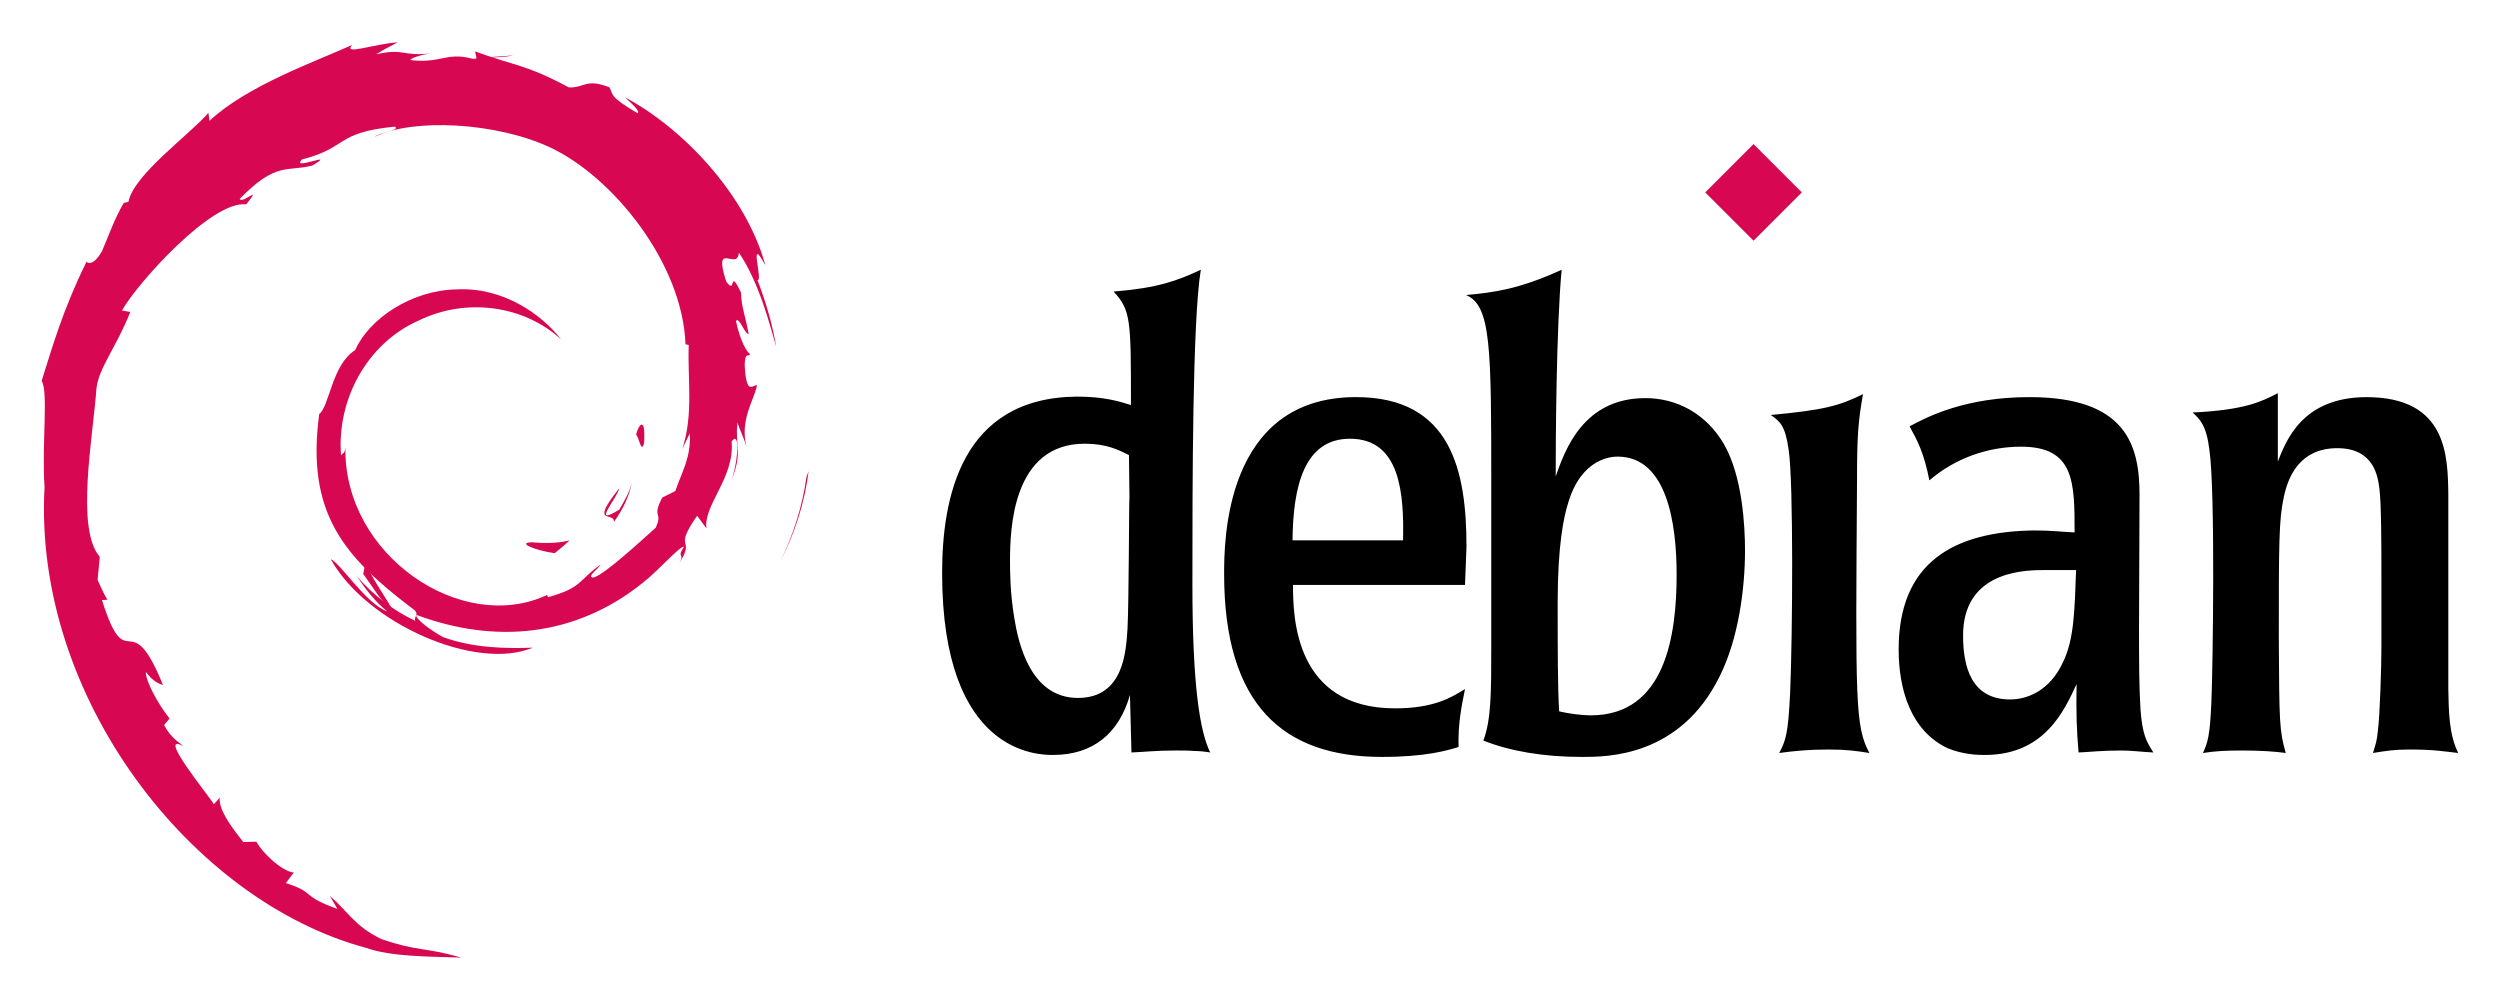 <svg width="120" height="48" version="1.1" viewBox="0 0 4500 1200" xmlns="http://www.w3.org/2000/svg">
 <g transform="matrix(1.108 0 0 1.108 -218.82 -305.5)">
  <g fill="#d70751">
   <path d="m1061.4 885.97c-24.8 0.6 4.722 12.986 37.186 17.708 8.854-7.083 17.118-14.166 24.2-20.66-20.07 4.722-40.728 4.722-61.387 2.95m133.4-33.053c14.757-20.66 25.38-42.5 29.513-65.52-3.542 16.527-12.395 30.694-20.66 45.45-46.63 28.923-4.132-17.118 0-34.825-50.172 62.568-7.083 37.186-8.854 54.894m48.992-128.09c2.95-44.86-8.854-30.694-12.986-13.576 4.722 2.95 8.264 31.874 12.986 13.576m-276.24-610.33c12.986 2.36 28.923 4.132 26.562 7.083 14.166-2.95 17.708-5.903-26.562-7.083m26.562 7.674-9.444 1.77 8.854-0.6 0.6-1.18m324.04 586.73c1.77 40.138-11.805 59.616-23.6 93.85l-21.25 10.625c-17.708 34.235 1.77 21.84-10.625 48.992-27.152 24.2-83.227 76.144-100.94 80.866-12.986 0 8.854-15.347 11.805-21.25-36.596 25.38-29.513 37.777-85.588 53.123l-1.77-3.542c-138.12 64.93-330.54-63.758-327.6-239.65-1.18 11.215-4.132 8.264-7.083 12.986-7.083-90.3 41.9-181.2 124.54-218.4 80.866-40.138 175.31-23.6 233.15 30.103-31.874-41.318-95.032-85.588-170-81.456-73.192 1.18-142.25 47.8-164.68 98.574-37.777 23.6-41.9 91.5-58.436 103.89-21.84 161.73 41.318 231.97 148.75 314.02 17.118 11.215 4.722 12.986 7.083 21.84-35.416-16.527-68.47-41.9-95.032-72.602 14.166 20.66 29.513 41.318 49.582 57.255-33.645-11.215-78.505-81.456-91.5-84.407 57.846 103.89 235.51 182.4 328.18 143.43-43.1 1.77-97.393 0.6-145.79-17.118-20.07-10.625-47.8-31.874-43.1-36.006 126.91 47.22 257.35 36.006 367.14-51.943 27.742-21.84 58.436-58.436 67.3-59.026-12.986 20.07 2.36 9.444-7.673 27.152 27.742-44.86-11.805-18.298 28.923-77.324l15.347 20.66c-5.903-37.186 46.04-82.637 40.728-141.07 11.805-17.708 12.986 19.48 0.6 60.797 17.708-46.04 4.722-53.123 8.854-91.5 4.722 12.986 11.215 26.562 14.757 39.547-11.215-44.27 11.805-74.963 17.118-100.34-5.903-2.36-17.708 19.48-20.07-33.055 0.6-23.02 6.493-11.805 8.854-17.708-4.722-2.36-15.937-20.07-23.02-53.714 5.312-7.673 13.576 20.66 20.66 21.25-4.722-26.562-12.395-46.63-12.395-67.3-20.66-43.1-7.083 5.903-24.2-18.298-21.84-68.47 18.298-15.937 20.66-46.63 33.055 47.8 51.943 122.77 60.797 153.47-6.493-37.777-17.118-74.373-30.694-109.2 10.034 4.132-15.937-77.324 12.986-23.6-31.284-115.1-134-223.12-228.43-273.3 11.805 10.625 25.97 23.6 20.66 25.97-47.22-27.742-38.957-30.103-45.45-41.9-38.367-15.347-40.728 1.18-66.1 0-72.012-38.367-86.178-34.235-152.29-58.436l2.95 14.166c-47.8-15.937-55.485 5.903-107.43 0-2.95-2.36 16.527-8.854 33.055-11.215-46.04 5.903-44.27-8.854-89.13 1.77 11.215-7.673 23.02-12.986 34.825-19.48-37.777 2.36-90.3 21.84-73.783 4.132-61.387 27.742-170.58 66.1-231.97 123.36l-1.77-12.986c-28.324 33.645-122.18 100.94-129.85 144.61l-7.673 1.77c-14.757 24.8-24.2 52.533-35.416 78.505-18.888 32.464-27.742 12.395-25.38 17.708-37.777 76.144-56.075 140.48-72.602 193.02 11.215 17.118 0 103.3 4.722 172.36-18.888 341.17 239.06 672.31 521.8 748.45 41.318 14.757 102.7 14.166 155.24 15.937-61.977-17.708-69.65-9.444-129.86-30.103-43.1-20.66-53.123-43.68-83.817-70.24l12.395 21.25c-60.207-21.25-34.825-26.562-83.817-41.9l12.986-17.118c-19.48-1.77-51.943-33.055-60.797-50.172l-21.25 0.6c-25.38-31.874-39.547-54.304-38.367-72.012l-9.444 10.625c-7.673-13.576-94.442-118.64-49.582-94.442-8.264-7.673-19.48-12.395-31.284-34.235l8.854-10.625c-21.84-27.742-39.547-63.748-38.367-75.553 11.805 15.347 19.48 18.298 27.742 21.25-54.894-135.76-57.846-7.673-99.164-138.12l8.854-0.6c-6.493-10.034-10.625-21.25-15.937-31.874l3.542-37.777c-39.547-45.45-11.215-193.02-5.312-274.47 4.132-33.055 33.055-67.88 54.894-123.36l-13.576-2.36c25.38-44.86 146.38-179.44 201.87-172.36 27.152-34.235-5.312 0-10.625-8.854 59.616-61.387 77.914-43.68 118.05-54.304 43.1-25.38-37.186 10.034-16.527-10.034 74.963-18.888 53.123-43.68 150.52-53.123 10.034 5.903-23.6 8.854-32.464 16.527 61.977-30.694 197.15-23.6 284.51 17.118 101.52 47.22 215.44 187.7 220.17 319.92l5.312 1.18c-2.36 52.533 8.264 113.33-10.625 168.82l12.395-25.38"/>
   <path d="m791.06 920.21-3.542 17.118c16.527 22.43 29.513 46.04 50.172 63.158-15.347-28.923-26.562-40.728-46.63-80.275m38.367-1.772c-8.854-9.444-13.576-21.25-19.48-32.464 5.312 20.07 16.527 37.186 27.152 54.894l-7.673-22.43m681.75-148.16-3.542 9.444c-6.493 47.22-21.25 94.442-43.1 138.12 24.2-46.04 40.138-96.213 46.63-147.56m-538.9-667.58c16.527-5.903 41.318-3.542 59.026-7.673-23.02 1.77-46.04 2.95-69.06 5.903l10.034 1.77m-588.5 312.84c4.132 36.006-27.152 49.582 7.083 25.97 17.708-40.138-7.673-10.625-7.083-25.97m-39.547 165.86c7.673-23.6 9.444-38.367 12.395-51.943-21.84 27.152-10.034 33.055-12.395 51.943"/>
  </g>
  <path d="m1728 935.92c0 295.49 157.01 295.49 180.36 295.49 65.218 0 107.09-35.427 124.8-97.424l2.415 93.398c20.13-0.805 40.258-3.22 72.464-3.22 11.272 0 20.934 0 28.986 0.805 8.052 0 16.908 0.805 26.57 2.415-16.908-33.817-28.986-108.7-28.986-272.95 0-159.42 0-429.15 13.688-511.28-37.842 17.714-70.05 29.8-141.71 35.427 28.18 30.596 28.18 45.894 28.18 184.38-20.13-6.44-45.1-13.688-87.762-13.688-188.41 1.6-219 165.06-219 286.64m304.35-123.2c-0.805 0.805-0.805 169.89-3.22 214.17-2.415 35.427-5.636 111.92-80.516 111.92-77.295 0-96.62-89.373-103.06-128.02-7.246-42.674-7.246-78.906-7.246-94.204 0-50.725 3.22-190.82 121.58-190.82 35.427 0 55.556 10.467 71.66 18.52zm547.51 80.52c0-122.38-24.155-243.16-179.55-243.16-214.17 0-214.17 236.72-214.17 287.44 0 212.56 95.814 297.1 256.04 297.1 71.66 0 106.28-10.467 124.8-16.103-0.805-37.842 4.026-61.997 10.467-94.204-21.74 13.688-50.725 31.4-113.53 31.4-163.45 0-165.86-148.95-165.86-200.48h279.4l2.416-61.997m-282.6-10.467c0.805-86.957 18.52-165.06 93.398-165.06 82.126 0 87.762 90.178 86.152 165.06zm322.85 169.9c0 77.295 0 121.58-12.883 155.4 42.673 16.908 96.62 26.57 160.23 26.57 41.063 0 159.42 0 223.83-131.24 30.596-61.192 41.063-142.51 41.063-204.5 0-37.842-4.026-120.77-34.622-173.1-28.986-49.115-76.5-74.075-127.22-74.075-100.64 0-130.44 83.736-145.73 127.22 0-53.14 0.805-239.94 9.662-335.75-68.438 31.4-110.31 37.037-155.4 41.063 41.063 16.908 41.063 86.152 41.063 311.6v256.85m301.13-114.33c0 97.424-17.713 228.66-139.29 228.66-16.908 0-37.842-3.22-51.53-6.44-2.416-37.842-2.416-103.06-2.416-177.94 0-90.177 9.662-137.68 16.908-160.23 21.74-74.075 71.66-75.685 80.516-75.685 80.516 0 95.814 109.5 95.814 191.63zm313.21 289.85c-20.934-3.22-35.427-5.636-66.023-5.636-33.817 0-56.36 2.416-80.515 5.636 10.467-20.13 14.493-29.8 17.713-97.424 4.026-93.398 5.636-343-2.415-395.33-5.636-40.258-14.493-45.894-28.986-56.36 86.15-8.052 110.31-14.493 149.76-33.817-8.052 45.894-9.662 69.244-9.662 139.29-2.416 361.52-3.22 400.16 20.13 443.64m47.5-168.3c0 66.023 20.13 132.05 78.905 160.23 26.57 11.272 52.335 11.272 61.192 11.272 96.62 0 128.82-71.66 148.95-115.14-0.805 45.894 0 74.075 3.22 111.11 18.52-0.805 37.842-3.22 69.244-3.22 17.713 0 34.622 2.416 52.335 3.22-11.272-17.713-17.713-28.18-20.934-69.244-2.416-39.453-2.416-79.7-2.416-135.27l0.805-214.17c0-79.712-20.934-158.62-178.74-158.62-103.86 0-165.06 31.4-194.85 47.504 12.883 23.35 23.35 42.674 32.206 87.762 41.063-35.427 94.204-54.75 148.95-54.75 86.957 0 86.957 57.97 86.957 139.29-20.13-0.805-37.037-3.22-65.218-3.22-132.85 1.6-220.61 53.14-220.61 193.24m288.25-128.82c-2.415 66.023-3.22 111.92-20.934 148.95-21.74 47.504-58.777 61.192-86.152 61.192-62.802 0-76.5-52.335-76.5-103.86 0-98.23 87.762-106.28 128.02-106.28zm604.68 193.24c0.805 35.427 0.805 73.27 16.103 103.87-23.35-2.416-37.037-5.636-79.7-5.636-24.96 0-38.648 2.416-58.777 5.636 4.026-13.688 6.44-18.52 8.052-37.037 3.22-24.155 5.636-104.67 5.636-132.85v-113.53c0-49.115 0-120.77-3.22-145.73-2.416-17.713-7.246-66.023-68.44-66.023-59.582 0-79.7 44.284-86.957 79.7-8.052 37.037-8.052 76.5-8.052 231.89 0.805 134.46 0.805 146.54 11.272 183.58-17.713-2.416-39.453-4.026-71.66-4.026-24.96 0-41.868 0.805-62.802 4.026 7.246-16.908 11.272-24.96 13.688-83.736 2.416-57.97 6.44-341.39-3.22-408.22-4.83-41.063-16.103-50.725-27.375-61.192 85.347-4.026 111.92-17.713 138.49-31.4v111.13c12.874-32.206 38.639-104.66 144.11-104.66 131.24 0 132.05 95.814 132.85 158.62v315.62"/>
 </g>
 <path d="m3243.3 46.303-86.957 86.957-86.957-86.957 86.957-86.957 86.957 86.957" fill="#d70751"/>
</svg>
